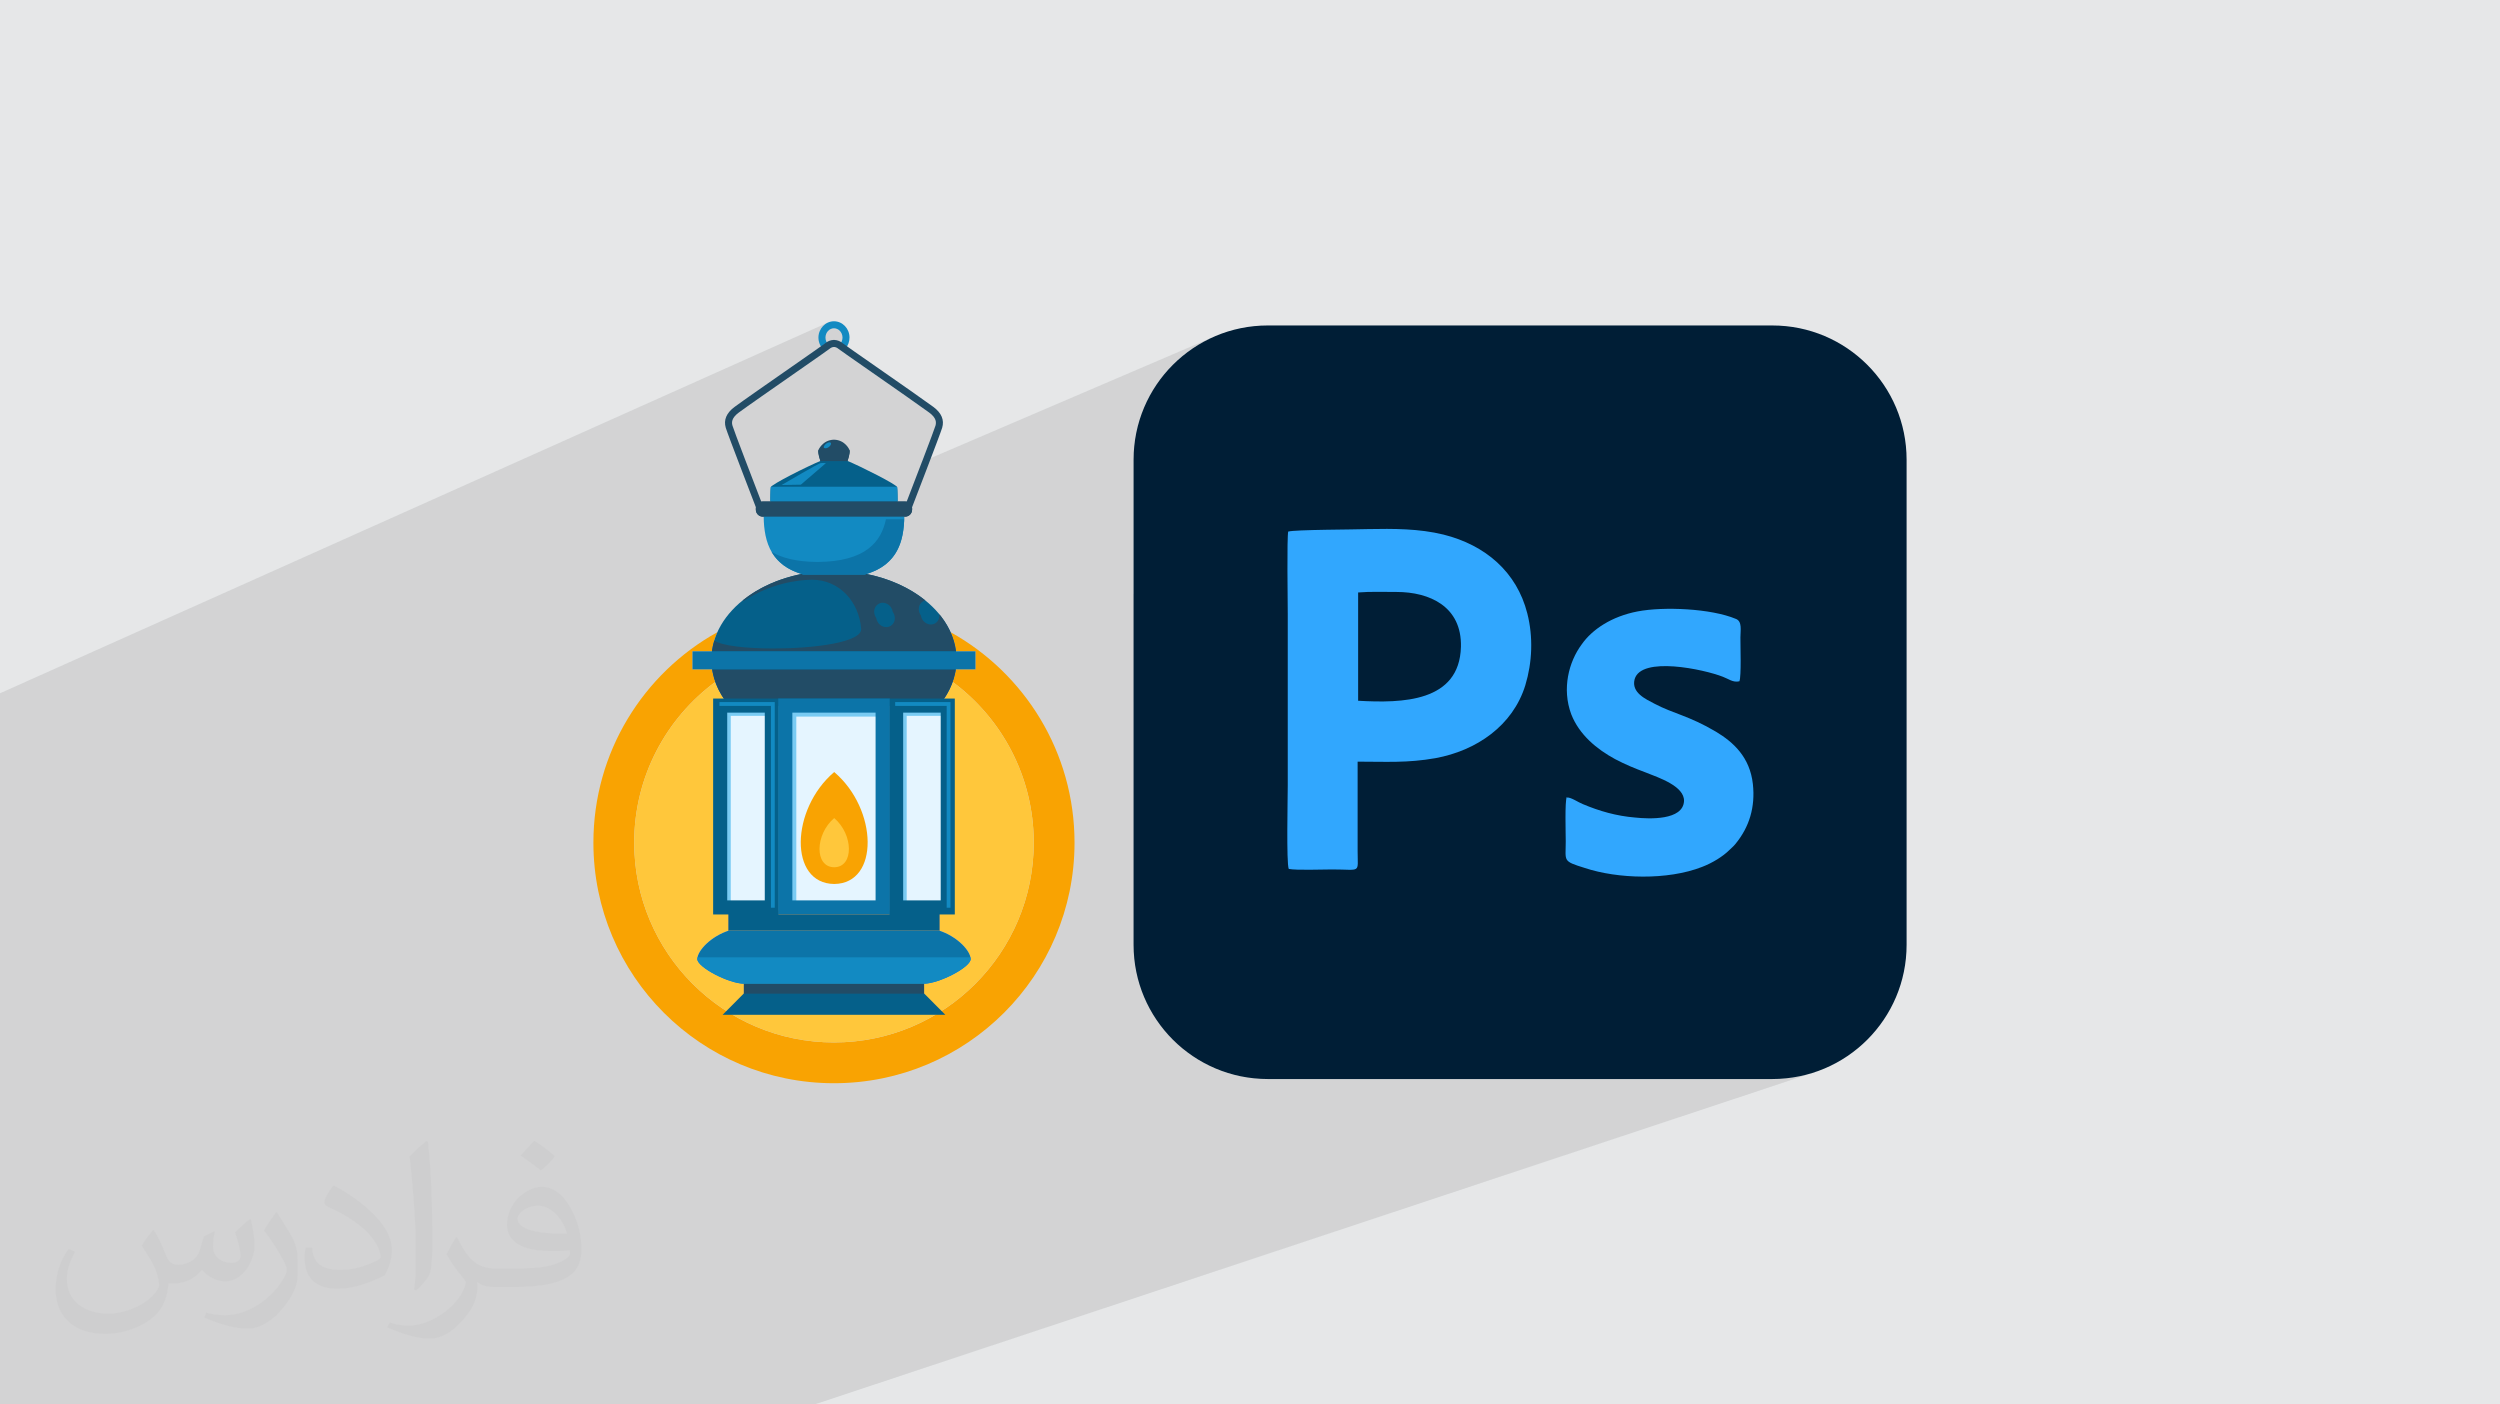 <?xml version="1.0" encoding="UTF-8"?>
<!DOCTYPE svg PUBLIC "-//W3C//DTD SVG 1.1//EN" "http://www.w3.org/Graphics/SVG/1.1/DTD/svg11.dtd">
<!-- Creator: CorelDRAW 2020 (64-Bit) -->
<svg xmlns="http://www.w3.org/2000/svg" xml:space="preserve" width="94.192mm" height="52.917mm" version="1.1" style="shape-rendering:geometricPrecision; text-rendering:geometricPrecision; image-rendering:optimizeQuality; fill-rule:evenodd; clip-rule:evenodd"
viewBox="0 0 9404.92 5283.66"
 xmlns:xlink="http://www.w3.org/1999/xlink"
 xmlns:xodm="http://www.corel.com/coreldraw/odm/2003">
 <defs>
  <style type="text/css">
   <![CDATA[
    .fil3 {fill:#001E36}
    .fil4 {fill:#31A7FE}
    .fil0 {fill:#E6E7E8}
    .fil5 {fill:#F9A302}
    .fil6 {fill:#FFC73B}
    .fil11 {fill:#F3942E;fill-rule:nonzero}
    .fil18 {fill:#F0822C;fill-rule:nonzero}
    .fil14 {fill:#79CBF3;fill-rule:nonzero}
    .fil10 {fill:#05608A;fill-rule:nonzero}
    .fil12 {fill:#0C74A8;fill-rule:nonzero}
    .fil7 {fill:#128AC2;fill-rule:nonzero}
    .fil8 {fill:#224C66;fill-rule:nonzero}
    .fil13 {fill:#E5F5FF;fill-rule:nonzero}
    .fil20 {fill:#F9A302;fill-rule:nonzero}
    .fil21 {fill:#FFC73B;fill-rule:nonzero}
    .fil2 {fill:#373435;fill-opacity:0.031}
    .fil1 {fill:#2B2A29;fill-opacity:0.102}
    .fil9 {fill:url(#id0)}
    .fil17 {fill:url(#id1)}
    .fil19 {fill:url(#id2)}
    .fil16 {fill:url(#id3)}
    .fil15 {fill:url(#id4)}
   ]]>
  </style>
  <radialGradient id="id0" gradientUnits="userSpaceOnUse" gradientTransform="matrix(9.768 -0 -0 -9.769 -21920 37143)" cx="2500.11" cy="3448.96" r="901.58" fx="2500.11" fy="3448.96">
   <stop offset="0" style="stop-opacity:1; stop-color:#847347"/>
   <stop offset="0.071" style="stop-opacity:1; stop-color:#847347"/>
   <stop offset="1" style="stop-opacity:1; stop-color:#836C3E"/>
  </radialGradient>
  <radialGradient id="id1" gradientUnits="userSpaceOnUse" gradientTransform="matrix(56.722 -0 -0 -56.725 -139304 199084)" cx="2499.98" cy="3448.84" r="155.25" fx="2499.98" fy="3448.84">
   <stop offset="0" style="stop-opacity:1; stop-color:#C66B2E"/>
   <stop offset="0.071" style="stop-opacity:1; stop-color:#C66B2E"/>
   <stop offset="1" style="stop-opacity:1; stop-color:#C6672B"/>
  </radialGradient>
  <radialGradient id="id2" gradientUnits="userSpaceOnUse" gradientTransform="matrix(6.44 -0 -0 -6.705 -13598 26559)" cx="2499.84" cy="3447.08" r="1367.48" fx="2499.84" fy="3447.08">
   <stop offset="0" style="stop-opacity:1; stop-color:#76805A"/>
   <stop offset="0.071" style="stop-opacity:1; stop-color:#76805A"/>
   <stop offset="1" style="stop-opacity:1; stop-color:#737B52"/>
  </radialGradient>
  <radialGradient id="id3" gradientUnits="userSpaceOnUse" gradientTransform="matrix(469.684 -0 -0 -469.592 -1.17164E+06 1.62352E+06)" xlink:href="#id0" cx="2499.85" cy="3449.96" r="18.76" fx="2499.85" fy="3449.96">
  </radialGradient>
  <radialGradient id="id4" gradientUnits="userSpaceOnUse" gradientTransform="matrix(11.263 -0 -0 -11.292 -25682 42446)" xlink:href="#id1" cx="2502.39" cy="3453.06" r="781.88" fx="2502.39" fy="3453.06">
  </radialGradient>
 </defs>
 <g id="Layer_x0020_1">
  <polygon class="fil0" points="-0,0 9404.92,0 9404.92,5283.66 -0,5283.66 "/>
  <polygon class="fil1" points="-0,5002.56 -0,4997.27 -0,4996.82 -0,4973.69 -0,4972.72 -0,4972.6 -0,4966.54 -0,4892.98 -0,4872.99 -0,4866.6 -0,4853.2 -0,4841.94 -0,4837.28 -0,4803.63 -0,4801.91 -0,4801.53 -0,4801.31 -0,4798.97 -0,4773.53 -0,4768.64 -0,4768.41 -0,4765.28 -0,4764.78 -0,4760.77 -0,4760.05 -0,4751.61 -0,4746.52 -0,4736.14 -0,4717.84 -0,4717.07 -0,4703.85 -0,4687.46 -0,4678.44 -0,4671.47 -0,4670.16 -0,4662.49 -0,4661.44 -0,4656.69 -0,4651.48 -0,4617.55 -0,4617.43 -0,4611.7 -0,4604.71 -0,4604.68 -0,4572.07 -0,4571.29 -0,4565.52 -0,4560.74 -0,4560.55 -0,4560.52 -0,4560.45 -0,4557.13 -0,4549.38 -0,4547.15 -0,4543.33 -0,4540.93 -0,4540.9 -0,4538.24 -0,4534.05 -0,4530.49 -0,4520.55 -0,4504.7 -0,4490.29 -0,4487.13 -0,4483.61 -0,4483.6 -0,4483.57 -0,4483.55 -0,4454.16 -0,4315.1 -0,4315.06 -0,4315.04 -0,4315 -0,4253.45 -0,4176.05 -0,4157.56 -0,4157.37 -0,4157.3 -0,4157.19 -0,4125.03 -0,4115.96 -0,4085.86 -0,4085.48 -0,4074.61 -0,4067.63 -0,4064.83 -0,4060.29 -0,4049.02 -0,4017.54 -0,4015.11 -0,4012.66 -0,4011.16 -0,4007.55 -0,4002.13 -0,4001.27 -0,3981.76 -0,3974.43 -0,3964.17 -0,3962.52 -0,3962.5 -0,3940.38 -0,3914.66 -0,3913.67 -0,3895.48 -0,3872.82 -0,3861.13 -0,3852.47 -0,3843.55 -0,3842.13 -0,3841.43 -0,3828.01 -0,3827.19 -0,3819.72 -0,3803.52 -0,3790.28 -0,3789.89 -0,3783.05 -0,3772.62 -0,3769.05 -0,3765.05 -0,3755.82 -0,3754.6 -0,3754.53 -0,3736.89 -0,3734.61 -0,3734.5 -0,3724.52 -0,3705.41 -0,3704.69 -0,3698.42 -0,3698.08 -0,3689.4 -0,3686.1 -0,3685.89 -0,3680.02 -0,3644.56 -0,3644.19 -0,3631.81 -0,3603.39 -0,3597.14 -0,3568.93 -0,3568.91 -0,3540.63 -0,3534.46 -0,3526.51 -0,3526.47 -0,3524.53 -0,3517.49 -0,3510.43 -0,3467.43 -0,3467.41 -0,3466.64 -0,3447.28 -0,3440.66 -0,3437.26 -0,3435.65 -0,3432.76 -0,3419.95 -0,3419.94 -0,3413.96 -0,3413.94 -0,3413.67 -0,3413.41 -0,3413.4 -0,3392.87 -0,3387.46 -0,3385.4 -0,3384.3 -0,3384.12 -0,3371.97 -0,3371.62 -0,3370.96 -0,3368.95 -0,3367.86 -0,3367.12 -0,3367.01 -0,3366.79 -0,3360.79 -0,3353.87 -0,3328.21 -0,3322.22 -0,3312.22 -0,3262.99 -0,3262.98 -0,3223.58 -0,3178.89 -0,3177.55 -0,3164.45 -0,3161.95 -0,3160.84 -0,3147.64 -0,3146.64 -0,3142.77 -0,3141.58 -0,3138.2 -0,3138.09 -0,3135.53 -0,3132.49 -0,3123.74 -0,3122.2 -0,3120.93 -0,3111.85 -0,3111.54 -0,3088.4 -0,3087.61 -0,3086.94 -0,3086.49 -0,3082.22 -0,3079.1 -0,3078.88 -0,3078.39 -0,3071.63 -0,3071.23 -0,3071.21 -0,3066.99 -0,3042.54 -0,3036.68 -0,3031.8 -0,3031.34 -0,3022.35 -0,3020.7 -0,3019.68 -0,3018.3 -0,3018.22 -0,3013.64 -0,2981.84 -0,2981.81 -0,2977.9 -0,2846.77 -0,2814.19 -0,2755.43 -0,2723.52 -0,2713.68 -0,2704.53 -0,2700.98 -0,2699.75 -0,2699.19 -0,2692.2 -0,2681.69 -0,2676.42 -0,2676.38 -0,2675.09 -0,2672.79 -0,2644.95 -0,2637.08 -0,2634.5 -0,2608.08 3114.65,1213.43 3104.72,1219.08 3096.06,1226.57 3088.92,1235.64 3083.52,1246.04 3080.11,1257.53 3080.07,1257.9 3124.95,1237.84 3130.94,1235.81 3137.38,1235.1 3143.81,1235.81 3149.81,1237.84 3155.24,1241.04 3159.98,1245.29 3163.88,1250.44 3166.84,1256.35 3168.7,1262.86 3169.35,1269.86 3169.21,1273.13 3168.79,1276.35 3168.1,1279.49 3167.16,1282.55 3165.95,1285.49 3164.49,1288.31 3162.78,1290.99 3160.84,1293.49 3181.01,1310.66 3162.86,1318.71 3163.09,1318.88 3167.53,1322.04 3172.87,1325.81 3179.12,1330.22 3186.33,1335.28 3194.51,1341.02 3203.72,1347.45 3213.95,1354.6 3225.26,1362.5 3237.66,1371.14 3251.18,1380.57 3265.86,1390.79 3281.71,1401.84 3297.4,1412.77 3313.41,1423.93 3329.63,1435.24 3345.9,1446.58 3362.1,1457.88 3378.08,1469.05 3393.7,1479.96 3408.83,1490.55 3423.32,1500.72 3437.05,1510.36 3449.87,1519.39 3461.63,1527.72 3472.21,1535.24 3481.48,1541.86 3489.28,1547.49 3495.48,1552.03 3504.62,1559.59 3511.4,1566.77 3516.12,1573.58 3519.05,1580 3520.52,1586.03 3520.81,1591.66 3520.21,1596.88 3519.04,1601.7 3517.23,1607.19 3513.97,1616.32 3509.43,1628.72 3503.76,1643.99 3497.1,1661.73 3489.61,1681.58 3481.44,1703.13 3472.74,1726 3468.41,1737.36 4572.92,1264.08 4550.55,1274.19 4528.77,1285.34 4507.63,1297.51 4487.14,1310.65 4467.34,1324.72 4448.26,1339.72 4429.93,1355.6 4412.39,1372.31 4395.67,1389.86 4379.79,1408.19 4364.8,1427.26 4350.71,1447.06 4337.57,1467.56 4325.41,1488.71 4314.26,1510.48 4304.14,1532.85 4295.1,1555.78 4287.16,1579.25 4280.35,1603.21 4274.71,1627.64 4270.27,1652.51 4267.05,1677.78 4265.09,1703.42 4264.43,1729.4 4264.44,2233.81 4846.4,1997.9 4846.42,1997.92 4846.42,1999.8 4852.99,1998.48 4863.87,1997.32 4878.47,1996.31 4896.23,1995.43 4916.57,1994.68 4938.89,1994.03 4962.64,1993.47 4987.23,1992.99 5012.07,1992.59 5036.61,1992.23 5060.26,1991.91 5082.45,1991.61 5102.58,1991.34 5120.09,1991.06 5134.39,1990.75 5144.92,1990.42 5163.2,1990.09 5181.44,1989.84 5199.62,1989.69 5217.75,1989.68 5235.82,1989.83 5253.85,1990.18 5271.81,1990.76 5289.7,1991.58 5307.53,1992.69 5325.3,1994.13 5342.98,1995.91 5360.6,1998.07 5378.14,2000.62 5395.6,2003.63 5412.99,2007.09 5430.28,2011.06 5459.37,2019.17 5487.49,2028.73 5514.57,2039.71 5540.55,2052.12 5565.37,2065.93 5588.99,2081.14 5611.32,2097.73 5632.34,2115.71 5651.96,2135.05 5670.16,2155.74 5686.83,2177.76 5701.96,2201.13 5715.46,2225.81 5727.29,2251.81 5737.38,2279.1 5745.69,2307.68 5749.61,2324.31 5752.91,2341.1 5755.62,2358 5757.71,2375.01 5759.22,2392.1 5760.14,2409.24 5760.48,2426.41 5760.24,2443.58 5760.08,2446.86 6092.09,2319.49 6108.3,2313.71 6125.14,2308.54 6142.57,2303.99 6160.58,2300.13 6169.97,2298.44 6179.79,2296.91 6190.04,2295.54 6200.65,2294.33 6211.63,2293.28 6222.93,2292.38 6234.51,2291.64 6246.36,2291.06 6258.45,2290.65 6270.73,2290.4 6283.17,2290.31 6295.76,2290.39 6308.46,2290.64 6321.24,2291.05 6334.07,2291.63 6346.92,2292.38 6359.76,2293.31 6372.56,2294.4 6385.28,2295.66 6397.9,2297.1 6410.4,2298.72 6422.73,2300.51 6434.87,2302.47 6446.78,2304.61 6458.44,2306.94 6469.82,2309.44 6480.88,2312.12 6491.6,2314.99 6501.95,2318.03 6511.88,2321.27 6521.39,2324.68 6530.43,2328.29 6538.17,2332.89 6543.37,2339.41 6546.52,2347.47 6548.05,2356.69 6548.43,2366.71 6548.13,2377.14 6547.62,2387.63 6547.34,2397.77 6547.38,2404.68 6547.49,2413.26 6547.64,2423.26 6547.81,2434.4 6547.98,2446.45 6548.13,2459.12 6548.24,2472.16 6548.28,2485.3 6548.23,2498.3 6548.07,2510.87 6547.78,2522.77 6547.34,2533.73 6546.71,2543.5 6545.89,2551.8 6544.85,2558.38 6543.57,2562.98 6265.31,2666.72 6276.34,2671.31 6289.17,2676.41 6302.1,2681.41 6315.22,2686.43 6328.61,2691.61 6342.35,2697.04 6356.53,2702.86 6371.22,2709.18 6386.51,2716.13 6402.49,2723.83 6419.23,2732.39 6436.82,2741.95 6455.34,2752.62 6467.6,2760.22 6479.71,2768.26 6491.59,2776.78 6503.18,2785.8 6514.41,2795.4 6525.2,2805.59 6535.5,2816.44 6545.22,2827.96 6554.31,2840.21 6562.69,2853.22 6570.29,2867.05 6577.05,2881.72 6582.9,2897.28 6587.77,2913.79 6591.58,2931.26 6594.28,2949.74 6595.66,2965.8 6596.3,2981.6 6596.2,2997.13 6595.37,3012.4 6593.79,3027.41 6591.47,3042.14 6588.44,3056.62 6584.66,3070.84 6580.16,3084.79 6574.94,3098.48 6568.99,3111.9 6562.34,3125.05 6554.96,3137.95 6546.87,3150.57 6538.07,3162.93 6528.57,3175.03 6525.75,3178.39 6522.93,3181.46 6520.12,3184.31 6517.3,3187.01 6514.49,3189.61 6511.67,3192.2 6508.86,3194.82 6506.04,3197.56 6496.21,3206.7 6485.15,3215.72 6473.03,3224.53 6460.04,3233.01 6446.34,3241.04 6432.11,3248.53 6417.54,3255.35 6402.79,3261.4 6390.48,3265.99 4460,3953.19 4467.34,3958.95 4487.14,3973.03 4507.63,3986.17 4528.77,3998.33 4550.55,4009.48 4572.92,4019.59 4595.85,4028.64 4619.32,4036.59 4643.28,4043.39 4667.7,4049.03 4692.58,4053.47 4717.85,4056.69 4743.49,4058.64 4769.47,4059.29 6667.53,4059.29 6693.51,4058.64 6719.15,4056.69 6744.42,4053.47 6769.29,4049.03 6793.71,4043.39 6817.68,4036.59 3063.36,5283.66 2989.35,5283.66 1272.09,5283.66 722.41,5283.66 721.92,5283.66 657.4,5283.66 623,5283.66 167.48,5283.66 152.24,5283.66 71.65,5283.66 -0,5283.66 -0,5276.28 -0,5223.08 -0,5206.6 -0,5167.98 -0,5165.81 -0,5147.42 -0,5132.95 -0,5129.43 -0,5128.64 -0,5127.46 -0,5091.28 -0,5083.37 -0,5033.12 -0,5031.49 -0,5005.35 "/>
  <path class="fil2" d="M578.49 4627.69c17.95,27.21 29.6,53.36 40.96,82.43 8.45,16.91 12.93,48.09 52.57,48.09 11.61,0 28.28,-3.42 43.06,-11.61 16.63,-8.73 29.32,-21.94 35.94,-42l15.85 -53.36 38.57 -19.02 2.64 2.64c-5.27,20.09 -6.59,39.36 -6.59,54.43 0,44.63 38.57,61.56 69.22,61.56 17.95,0 34.09,-8.73 34.09,-25.11 0,-21.13 -8.98,-57.06 -20.62,-89.29 17.95,-17.95 35.94,-35.94 56.53,-50.47l3.17 1.6c8.98,38.04 14,75.56 14,100.66 0,24.57 -10.83,51.79 -19.81,69.49 -18.49,34.87 -51.25,62.62 -90.87,62.62 -30.1,0 -63.65,-15.07 -86.66,-43.06l-1.32 0c-21.66,26.96 -55.22,51.25 -108.86,51.25l-16.63 0c-2.64,35.41 -10.29,60.49 -21.94,82.95 -31.95,62.34 -126.81,106.47 -216.1,106.47 -124.17,0 -186.51,-71.59 -186.51,-166.96 0,-58.91 19.27,-113.6 48.88,-152.42l24.29 10.04c-18.49,35.41 -30.91,68.68 -30.91,101.45 0,89.29 72.66,131.83 156.4,131.83 77.68,0 173.83,-49.41 191.28,-106.72 -6.59,-62.62 -30.1,-91.93 -66.04,-148.99 10.83,-19.02 24.83,-38.04 42.28,-58.38l3.17 0 0 0 0 0 -0.02 -0.09zm1432.13 -336.04c26.15,16.39 51.79,35.66 76.87,57.85 -14,19.81 -31.45,37.79 -53.11,53.64 -25.11,-20.34 -50.19,-37.79 -75.84,-56.27 17.42,-19.55 34.62,-38.29 52.04,-55.22l0 0 0 0 0 0 0 0 0 0 0.03 0zm13.47 244.11c-42.28,0 -76.87,27.75 -76.87,48.34 0,44.13 84.53,57.85 185.72,57.31 -12.68,-51.79 -57.06,-105.68 -108.86,-105.68l0.01 0.03zm-94.86 236.19c54.96,0 103.04,-1.6 139.74,-10.83 40.96,-10.29 75.56,-30.91 75.56,-45.17 0,-3.7 0,-8.19 -1.32,-11.89 -22.98,2.11 -49.41,2.11 -72.38,2.11 -74.49,0 -131.55,-16.91 -154.02,-58.66 -5.55,-11.61 -9.51,-24.57 -9.51,-39.36 0,-40.43 17.42,-79.79 48.09,-107 25.61,-22.45 53.89,-36.44 82.67,-36.44 52.04,0 93.51,41.75 122.57,107.54 15.85,35.94 26.68,77.4 26.68,129.72 0,34.87 -9.51,64.19 -31.17,85.85 -40.43,39.11 -114.92,53.89 -229.04,53.89l-51.79 0 0 0 -13.47 0c-28.28,0 -48.62,-5.02 -64.72,-17.42l-2.64 0c0.79,6.59 1.32,12.93 1.32,19.02 0,25.61 -8.45,58.38 -25.61,84.53 -50.72,75.3 -105.68,108.04 -153.24,108.04 -48.09,0 -107,-18.49 -160.11,-42.54l9.51 -18.49c17.17,7.13 40.96,11.89 73.7,11.89 85.85,0 198.66,-82.43 212.66,-163 -3.17,-6.59 -8.98,-15.32 -17.17,-24.57 -25.11,-29.85 -40.96,-54.68 -55.75,-80.83 12.68,-25.11 24.29,-45.17 35.13,-63.4l4.49 -0.53c36.72,74.77 69.99,117.55 144.23,117.55l11.61 0 0 0 53.89 0 0 0 0 0 0 0 0 0 0 0 0.09 0.01zm-371.98 79c6.34,-34.34 6.87,-72.91 6.87,-108.86l0 -53.36c0,-99.6 -12.68,-244.36 -22.98,-338.68 17.95,-19.27 43.06,-42 62.87,-57.31l5.81 1.6c13.47,118.62 16.63,256 16.63,383.06 0,33.3 -1.32,65.79 -4.49,89.55 -1.85,30.1 -19.27,52.83 -56.53,87.7l-8.19 -3.7zm-382.8 -157.19c1.85,46.77 24.83,83.49 105.15,83.49 49.93,0 92.19,-12.93 138.96,-35.13 8.45,-3.7 12.93,-8.73 12.93,-12.93 0,-29.32 -22.45,-68.15 -60.23,-103.55 -36.72,-33.3 -85.34,-62.62 -130.76,-82.18 -15.6,-6.59 -20.62,-13.47 -20.62,-20.09 0,-13.47 17.95,-41.75 32.77,-62.09l5.02 -0.53c52.04,27.21 110.17,67.64 153.24,112.53 39.11,41.47 63.4,83.49 63.4,129.19 0,33.81 -10.29,65.51 -26.96,95.11 -57.06,28.79 -117.83,50.72 -178.06,50.72 -73.17,0 -123.1,-34.34 -123.1,-114.92 0,-8.73 0,-22.19 3.17,-39.64l25.11 0 0 0 0 0 0 0 0 0 0 0 -0.02 0zm-132.37 -132.9l45.45 73.45c16.63,27.21 32.23,56.81 32.23,103.55l0 59.7c0,48.34 -30.91,100.13 -80.83,151.38 -39.11,34.62 -73.7,49.41 -105.68,49.41 -47.55,0 -101.98,-14.79 -164.85,-41.75l7.13 -18.49c19.81,5.27 42.79,9.77 71.06,9.77 90.36,-0.53 182.8,-66.57 225.08,-147.15 5.02,-9.26 6.87,-17.95 6.87,-24.04 0,-9.26 -5.02,-19.55 -8.98,-28.79 -22.98,-43.31 -48.62,-82.95 -76.87,-119.68 14.79,-23.25 29.6,-45.7 45.7,-67.9l3.7 0.53 0 0 0 0 0 0 0 0 0 0 -0.02 0.01z"/>
  <g id="_2082465650976">
   <g>
    <path class="fil3" d="M4769.47 1224.4l1898.06 0c278.86,0 505.03,226.17 505.03,505.03l0 1824.87c0,278.86 -226.17,505.01 -505.03,505.01l-1898.06 0c-278.86,0 -505.01,-226.17 -505.01,-505.04l-0.03 -1824.86c0.03,-278.86 226.18,-505.03 505.04,-505.03l0 0.02z"/>
    <path class="fil4" d="M5109.25 2636.22l0 -407.39c45.05,-3.76 99.49,-1.89 144.54,-1.89 123.93,0 245.97,54.47 242.2,206.53 -5.63,208.38 -221.54,212.15 -386.74,202.75l0 0 0 0.03 0 -0.03zm-262.85 -638.32c-5.62,22.53 -1.89,270.34 -1.89,315.4l0 640.2c0,46.93 -5.63,294.76 3.76,315.4 30.02,5.63 125.78,1.88 163.34,1.88 110.77,0 95.74,16.9 95.74,-69.44 0,-112.65 0,-223.43 0,-336.06 105.15,0 187.75,5.63 292.88,-13.14 153.96,-28.15 291.01,-122.04 337.94,-274.09 26.28,-86.35 30.04,-182.11 7.52,-270.37 -39.42,-155.83 -157.71,-257.2 -315.41,-296.62 -92.01,-22.53 -187.75,-22.53 -285.36,-20.64 -45.05,1.88 -275.97,1.88 -298.5,9.39l0 -1.89 0 0 -0.02 -0.02z"/>
    <path class="fil4" d="M5894.02 2998.56c-7.52,16.9 -3.75,137.06 -3.75,167.07 0,75.11 -13.13,73.24 71.34,99.53 123.91,41.29 311.63,46.93 441.18,-3.75 39.42,-15.01 78.83,-39.43 103.25,-63.84 7.51,-7.51 15.02,-13.13 22.53,-22.53 52.57,-63.81 75.11,-138.94 65.71,-225.29 -11.26,-101.38 -73.23,-157.68 -138.94,-197.12 -101.39,-60.09 -159.58,-67.58 -230.91,-105.14 -31.92,-16.9 -88.25,-41.3 -75.11,-92.01 24.4,-88.25 260.95,-37.54 332.31,-9.4 20.66,7.52 37.54,22.54 61.95,16.9 7.52,-18.77 3.76,-133.3 3.76,-165.21 0,-26.28 7.52,-60.1 -16.9,-69.48 -93.86,-39.42 -272.22,-46.93 -369.85,-28.16 -97.63,18.78 -170.84,67.59 -210.26,123.93 -48.81,65.71 -75.11,167.07 -39.42,262.83 30.03,76.99 95.75,131.42 165.21,168.96 39.43,20.64 71.33,33.78 116.41,50.7 46.93,18.78 144.56,50.7 142.66,107.02 -3.75,73.24 -131.43,67.61 -183.98,61.95 -69.48,-5.62 -135.18,-24.4 -197.12,-50.7 -15.02,-5.62 -45.05,-26.29 -58.19,-24.42l-1.88 -1.88 0.02 0.03 -0.02 0.01z"/>
   </g>
   <g>
    <path class="fil5" d="M3137.38 4075.06c-499.82,0 -905.02,-405.21 -905.02,-905.03 0,-340.66 188.23,-637.38 466.35,-791.78 -10.31,23 -17.29,47.11 -20.5,71.98l-73.2 0 0 67.88 73.89 0c2.42,16.14 6.43,31.95 11.91,47.33 -185.04,136.9 -305.03,356.75 -305.03,604.59 0,415.09 336.49,751.6 751.59,751.6 415.07,0 751.58,-336.51 751.58,-751.6 0,-247.84 -119.98,-467.68 -305.02,-604.59 5.47,-15.38 9.49,-31.19 11.91,-47.33l73.88 0 0 -67.88 -73.19 0c-3.22,-24.87 -10.19,-48.98 -20.51,-71.98 278.14,154.41 466.35,451.12 466.35,791.78 0,499.82 -405.2,905.03 -905.01,905.03z"/>
    <path class="fil6" d="M3137.38 3921.63c-415.1,0 -751.59,-336.51 -751.59,-751.6 0,-247.84 119.99,-467.69 305.03,-604.59 11.46,32.16 29.37,62.44 52.65,90.07l184.37 0 0 769.25 -187.63 0 0 76.48c-68.24,22.92 -116.85,76.31 -116.98,106.58 0,0.04 0,0.1 0,0.13 0,30.66 117.27,91.72 175.17,92.7l0 39.74 677.95 0 0 -39.74c57.91,-0.98 175.17,-62.04 175.17,-92.7 0,-0.03 0,-0.09 0,-0.13 -0.14,-30.26 -48.76,-83.66 -116.98,-106.58l0 -76.48 -187.63 0 0 -769.25 184.37 0c23.27,-27.64 41.18,-57.91 52.65,-90.07 185.04,136.91 305.02,356.75 305.02,604.59 0,415.09 -336.51,751.6 -751.58,751.6zm-514.15 -313.69l0 0zm1028.3 0l0 0z"/>
    <path class="fil7" d="M3096.62 1313.79c-11.41,-11.64 -17.7,-27.23 -17.7,-43.93 0,-33.77 26.24,-61.25 58.46,-61.25 32.23,0 58.45,27.48 58.45,61.25 0,15.08 -5.25,29.55 -14.82,40.8l-20.17 -17.16c5.48,-6.45 8.51,-14.85 8.51,-23.63 0,-19.16 -14.35,-34.76 -31.97,-34.76 -17.63,0 -31.97,15.6 -31.97,34.76 0,9.71 3.6,18.73 10.13,25.38l-18.92 18.55z"/>
    <path class="fil8" d="M3426.88 1919.45l-24.71 -9.55c37.97,-98.35 111.26,-289.33 116.87,-308.21 3.63,-12.28 4.25,-29.03 -23.56,-49.66 -28.56,-21.18 -131.26,-92.7 -213.77,-150.19 -87.77,-61.14 -123.92,-86.39 -128,-89.86 -4.99,-4.25 -10.35,-6.45 -16.34,-6.69 -5.99,0.24 -11.34,2.44 -16.34,6.69 -4.07,3.47 -40.22,28.73 -127.99,89.86 -82.53,57.49 -185.23,129.01 -213.79,150.19 -27.81,20.64 -27.2,37.38 -23.54,49.66 5.6,18.88 78.88,209.86 116.85,308.21l-24.7 9.55c-4.5,-11.65 -110.25,-285.63 -117.55,-310.21 -8.69,-29.31 2.47,-55.72 33.18,-78.48 28.87,-21.42 127.45,-90.08 214.41,-150.66 59.59,-41.52 121.23,-84.44 126.02,-88.35 9.49,-8.08 20.37,-12.45 32.31,-12.94l0 -0.04 2.28 0.04c11.93,0.49 22.83,4.86 32.36,13 4.73,3.84 66.37,46.77 125.97,88.29 86.97,60.58 185.53,129.24 214.42,150.66 30.69,22.77 41.87,49.18 33.18,78.48 -7.3,24.58 -113.07,298.56 -117.56,310.21z"/>
    <polygon class="fil9" points="3138.31,3680.8 2798.4,3680.8 2798.4,3740.39 3476.36,3740.39 3476.36,3680.8 "/>
    <path class="fil8" d="M3476.36 3740.39l-677.95 0 0 -39.74c0.48,0.01 0.94,0.01 1.41,0.01l675.14 0c0.46,0 0.93,0 1.41,-0.01l0 39.74z"/>
    <polygon class="fil10" points="3477.35,3738.22 2797.4,3738.22 2718.4,3817.68 3556.35,3817.68 "/>
    <polygon class="fil11" points="2740.21,3506.42 3534.54,3506.42 3534.54,3424.76 2740.21,3424.76 "/>
    <path class="fil10" d="M3534.55 3501.24c-1.46,-0.5 -2.95,-0.97 -4.42,-1.44l-785.49 0c-1.49,0.47 -2.96,0.94 -4.42,1.44l0 -76.48 187.63 0 0 15.46 419.09 0 0 -15.46 187.63 0 0 76.48z"/>
    <path class="fil12" d="M3530.13 3499.8l-785.49 0c-70.64,22.08 -121.41,77.26 -121.41,108.15 0,30.91 119.18,92.71 176.58,92.71l675.14 0c57.4,0 176.58,-61.8 176.58,-92.71 0,-30.88 -50.77,-86.07 -121.41,-108.15z"/>
    <path class="fil10" d="M3091.73 1731.75c-56.28,23.18 -190.38,91.05 -192.04,100.99 -1.66,9.93 -1.66,59.6 -1.66,59.6l478.69 0c0,0 0,-49.66 -1.66,-59.6 -1.65,-9.93 -135.74,-77.8 -192.03,-100.99l-91.3 0z"/>
    <path class="fil10" d="M3531.29 2655.51c42.67,-50.65 67.26,-110.15 67.26,-173.83 0,-184.35 -206.03,-333.83 -460.47,-334.38l0 -0.02 -0.7 0.01 -0.71 -0.01 0 0.02c-254.42,0.55 -460.47,150.03 -460.47,334.38 0,63.67 24.59,123.17 67.27,173.83l787.83 0z"/>
    <path class="fil8" d="M3531.29 2655.51l-184.37 0 0 -27.59 -419.09 0 0 27.59 -184.37 0 0 0c-14.93,-17.72 -27.44,-36.59 -37.61,-56.3l-0.16 -0.06c-0.74,-1.45 -1.39,-2.92 -2.12,-4.35 -1.14,-2.34 -2.31,-4.65 -3.39,-7 -10.31,-22.29 -17.55,-45.6 -21.23,-69.68l916.9 0c-7.49,49.91 -30.14,96.54 -64.56,137.4zm65.25 -205.28l-918.28 0c1.83,-13.98 4.86,-27.68 8.97,-41.11 24.82,20 118.84,30.44 222.48,30.44 156.12,0 334.02,-23.71 329.96,-74.3 -8.26,-102.42 -82.52,-184.34 -184.97,-184.34 -54.35,0 -159.68,15.58 -255.74,79.39 -1.58,-0.7 -3.22,-1.24 -4.85,-1.66 58.22,-47.06 134.56,-82.12 221.09,-99.39 2.01,0.62 4.04,1.21 6.11,1.8l0.48 0 231.66 0c2.08,-0.59 4.13,-1.18 6.16,-1.8 86.56,17.26 162.93,52.29 221.19,99.36 -3.05,0.76 -6.01,1.96 -8.81,3.67 -16.04,9.77 -20.41,31.83 -9.92,49.48 0.08,0.12 0.16,0.25 0.23,0.38 0.61,0.98 1.25,1.94 1.91,2.86 0.74,5.22 2.57,10.47 5.55,15.36 7.35,12.05 19.81,18.85 32.11,18.85 5.76,0 11.48,-1.5 16.62,-4.64 11.5,-6.99 16.85,-20.34 15.18,-33.82 -2.39,-2.91 -4.82,-5.76 -7.33,-8.6 0,-0.03 0.02,-0.06 0.02,-0.09 38.37,43.55 63.21,93.99 70.19,148.16zm-300.11 -125.3c0.74,5.23 2.57,10.47 5.54,15.37 7.36,12.04 19.81,18.84 32.12,18.84 5.76,0 11.48,-1.49 16.63,-4.62 16.13,-9.83 20.46,-32.14 9.67,-49.83 -0.6,-1 -1.23,-1.94 -1.9,-2.85 -0.74,-5.23 -2.57,-10.47 -5.54,-15.37 -7.36,-12.06 -19.83,-18.85 -32.13,-18.85 -5.75,0 -11.47,1.48 -16.6,4.61 -16.11,9.81 -20.45,32 -9.81,49.66 0.04,0.07 0.08,0.13 0.11,0.19 0.61,0.99 1.24,1.93 1.91,2.85z"/>
    <path class="fil7" d="M3021.31 2161.07l232.14 0c134.96,-37.68 148.66,-143.12 148.66,-232.87l-264.03 -5.41 0 -0.02 -0.7 0.01 -0.71 -0.01 0 0.02 -264.03 5.41c0,89.74 13.71,195.18 148.66,232.87z"/>
    <path class="fil12" d="M3253.44 2161.07l-231.66 0c-61.06,-16.98 -97.47,-47.72 -118.9,-84.69 38.91,22.75 93.95,37.06 171.98,37.7l0 0.02 0.7 -0.01 0.71 0.01 0 -0.02c181.27,-1.46 238.96,-76.54 256.61,-160.5l68.06 0c0.21,-3.32 0.39,-6.63 0.55,-9.92l0.47 0c-1.8,86.07 -21.23,181.87 -148.52,217.41z"/>
    <polygon class="fil13" points="2715.93,3404.89 2904.06,3404.89 2904.06,2655.51 2715.93,2655.51 "/>
    <path class="fil14" d="M2749.04 2693.04l141.28 0 0 706.33 -141.28 0 0 -706.33zm-33.11 711.84l188.14 0 0 -749.38 -188.14 0 0 749.38z"/>
    <polygon class="fil13" points="3374.27,3404.89 3562.4,3404.89 3562.4,2655.51 3374.27,2655.51 "/>
    <path class="fil14" d="M3410.93 2693.04l141.28 0 0 706.33 -141.28 0 0 -706.33zm-36.65 711.84l188.13 0 0 -749.38 -188.13 0 0 749.38z"/>
    <polygon class="fil13" points="2951.01,3404.89 3325.51,3404.89 3325.51,2655.51 2951.01,2655.51 "/>
    <path class="fil14" d="M2995.7 2695.8l313.14 0 0 706.33 -313.14 0 0 -706.33zm-44.69 709.09l374.49 0 0 -749.38 -374.49 0 0 749.38z"/>
    <path class="fil10" d="M2877.07 3387.23l-141.28 0 0 -706.34 141.28 0 0 706.34zm-194.25 -759.31l0 812.29 247.22 0 0 -812.29 -247.22 0z"/>
    <polygon class="fil7" points="2900.26,3414.82 2914.59,3414.82 2914.59,2641.16 2706.51,2641.16 2706.51,2655.51 2900.26,2655.51 "/>
    <path class="fil10" d="M3397.69 2680.89l141.27 0 0 706.34 -141.27 0 0 -706.34zm-52.98 -52.97l0 812.29 247.23 0 0 -812.29 -247.23 0z"/>
    <path class="fil12" d="M3293.94 3387.23l-313.14 0 0 -706.34 313.14 0 0 706.34zm-366.11 -759.31l0 812.29 419.09 0 0 -812.29 -419.09 0z"/>
    <path class="fil8" d="M3404.87 1885.72l-534.97 0c-14.64,0 -26.49,11.85 -26.49,26.48l0 4.97c0,14.62 11.85,26.49 26.49,26.49l534.97 0c14.63,0 26.48,-11.87 26.48,-26.49l0 -4.97c0,-14.63 -11.85,-26.48 -26.48,-26.48z"/>
    <path class="fil15" d="M3431.35 1912.2c0,-0.03 0,-0.08 0,-0.12 0,0.04 0,0.09 0,0.12zm-587.94 0c0,-0.03 0,-0.08 0,-0.12 0,0.04 0,0.09 0,0.12z"/>
    <path class="fil8" d="M3404.87 1943.66l-3.37 0c0.27,-6.11 0.45,-12.19 0.54,-18.21l2.84 0c12.33,0 22.61,-8.47 25.56,-19.87 0.53,2.1 0.91,4.24 0.92,6.5 0,0.04 0,0.09 0,0.12l0 4.97c0,14.62 -11.85,26.49 -26.48,26.49zm-531.59 0l-3.38 0c-14.64,0 -26.49,-11.87 -26.49,-26.49l0 -4.97c0,-0.03 0,-0.08 0,-0.12 0.01,-2.26 0.4,-4.4 0.93,-6.5 2.97,11.4 13.23,19.87 25.56,19.87l2.83 0c0.1,6.02 0.27,12.1 0.56,18.21z"/>
    <polygon class="fil12" points="3136.42,2450.23 2605.02,2450.23 2605.02,2518.11 3669.73,2518.11 3669.73,2450.23 "/>
    <path class="fil7" d="M3376.71 1885.72l-478.66 0c0.06,-13.87 0.35,-45.29 1.64,-52.98l1.03 -1.66 473.31 0 1.03 1.66c1.29,7.69 1.58,39.11 1.65,52.98z"/>
    <path class="fil16" d="M3230.18 1573.25c0.01,-0.01 0.01,-0.02 0.02,-0.04 5.01,-3.06 9.73,-6.54 14.08,-10.44 -4.35,3.9 -9.07,7.43 -14.1,10.48z"/>
    <path class="fil8" d="M3188.42 1734.44c9.92,-29.4 7.85,-40.77 7.85,-40.77 0,0 -15.06,-38.26 -58.19,-39.6l0 -0.09 -0.7 0.05 -0.71 -0.05 0 0.09c-43.11,1.34 -58.19,39.6 -58.19,39.6 0,0 -2.07,11.37 7.87,40.77l102.08 0z"/>
    <path class="fil17" d="M3188.54 1734.05l0 0c4.29,-12.77 6.31,-22.12 7.23,-28.57 -0.92,6.45 -2.94,15.8 -7.23,28.57zm-102.33 0c-4.25,-12.6 -6.26,-21.88 -7.19,-28.33 0.93,6.45 2.95,15.73 7.19,28.33l0 0z"/>
    <path class="fil18" d="M3188.42 1734.44l-102.08 0c-0.05,-0.14 -0.09,-0.26 -0.13,-0.39l0 0c0.04,0.13 0.08,0.25 0.13,0.39l102.08 0c0.04,-0.14 0.07,-0.26 0.12,-0.39l0 0c-0.05,0.13 -0.08,0.25 -0.12,0.39z"/>
    <path class="fil8" d="M3188.42 1734.44l-102.08 0c-0.05,-0.14 -0.09,-0.26 -0.13,-0.39 -4.24,-12.6 -6.26,-21.88 -7.19,-28.33 -0.93,-6.57 -0.75,-10.22 -0.62,-11.51l117.93 0c0.13,1.28 0.33,4.85 -0.57,11.27 -0.92,6.45 -2.94,15.8 -7.23,28.57 -0.05,0.13 -0.08,0.25 -0.12,0.39z"/>
    <path class="fil7" d="M2940.51 1824.57c15.83,-9.32 138.49,-81.31 146.76,-82.34 2.94,-0.38 6.13,-0.5 9.07,-0.5 5.89,0 10.79,0.5 10.79,0.5l-94.36 81.12 -72.26 1.22z"/>
    <path class="fil7" d="M3105.59 1686.41c-1.72,0 -3.44,-0.32 -5.08,-1.02 -6.56,-4.53 8.51,-21.46 19.56,-21.46 1.08,0 2.1,0.14 3.06,0.49 9.77,3.41 -4.23,21.99 -17.53,21.99z"/>
    <path class="fil19" d="M3651.53 3607.95c0,-0.03 0,-0.09 0,-0.13 0,0.04 0,0.1 0,0.13zm-1028.3 0c0,-0.03 0,-0.09 0,-0.13 0,0.04 0,0.1 0,0.13z"/>
    <path class="fil7" d="M3474.95 3700.66l-675.14 0c-57.4,0 -176.58,-61.8 -176.58,-92.71l0 0c0,-0.03 0,-0.09 0,-0.13 0.01,-2.05 0.29,-4.23 0.74,-6.49 118.54,0 860.66,0 1026.84,0 0.44,2.26 0.73,4.44 0.73,6.49 0,0.04 0,0.1 0,0.13l0 0c0,30.91 -119.18,92.71 -176.58,92.71z"/>
    <path class="fil20" d="M3138.41 2904.48l0 -0.28 -0.15 0.13 -0.15 -0.13 0 0.28c-164.34,139.84 -170.76,419.29 0,421l0 0.03 0.15 -0.02 0.15 0.02 0 -0.03c170.75,-1.72 164.34,-281.16 0,-421z"/>
    <path class="fil21" d="M3138.32 3077.59l0 -0.12 -0.06 0.05 -0.06 -0.05 0 0.12c-72.22,61.45 -75.05,184.24 0,185l0 0.02 0.06 -0.02 0.06 0.02 0 -0.02c75.04,-0.76 72.23,-123.55 0,-185z"/>
    <polygon class="fil7" points="3561.35,3414.82 3575.69,3414.82 3575.69,2641.16 3367.61,2641.16 3367.61,2655.51 3561.35,2655.51 "/>
   </g>
  </g>
 </g>
</svg>
